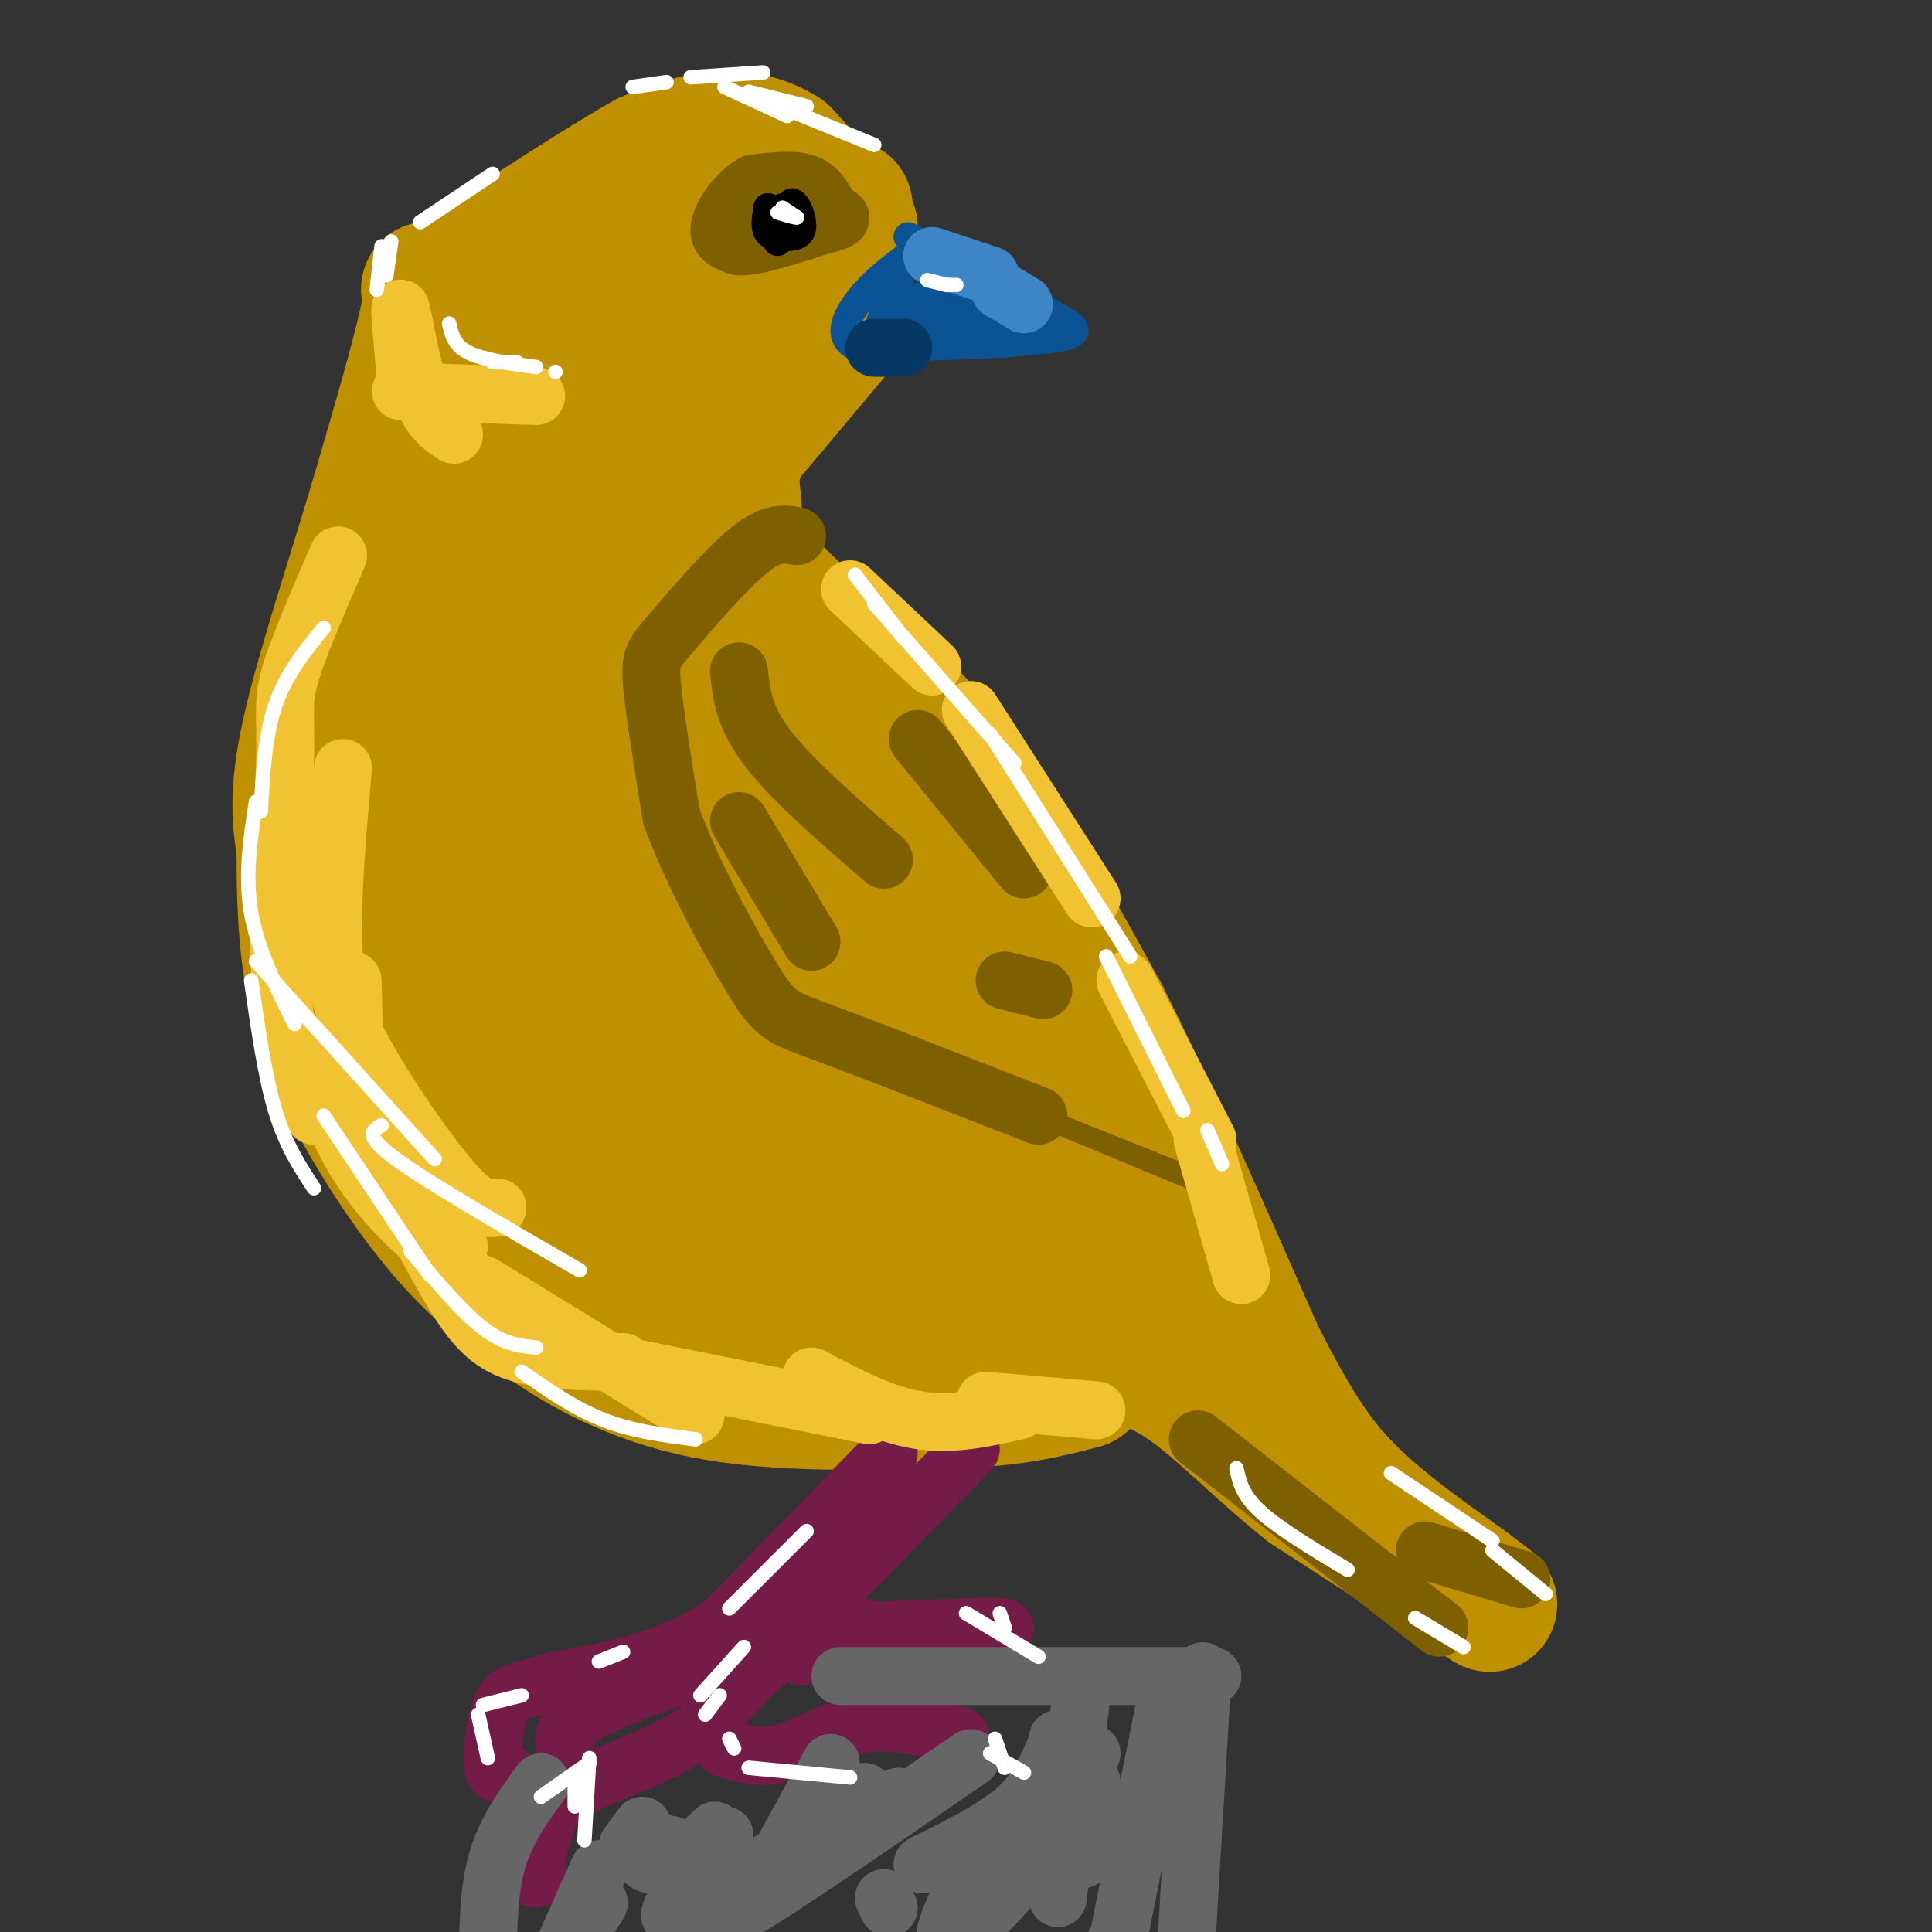 <svg viewBox='0 0 400 400' version='1.1' xmlns='http://www.w3.org/2000/svg' xmlns:xlink='http://www.w3.org/1999/xlink'><rect x="0" y="0" width="400" height="400" fill="#333333" stroke="none"/><g fill='none' stroke='#bf9000' stroke-width='28' stroke-linecap='round' stroke-linejoin='round'><path d='M176,47c0.000,0.000 -14.000,-15.000 -14,-15'/><path d='M162,32c-4.933,-3.178 -10.267,-3.622 -15,-3c-4.733,0.622 -8.867,2.311 -13,4'/><path d='M134,33c-9.000,5.000 -25.000,15.500 -41,26'/><path d='M93,59c-6.778,3.111 -3.222,-2.111 -4,4c-0.778,6.111 -5.889,23.556 -11,41'/><path d='M78,104c-4.778,15.978 -11.222,35.422 -14,48c-2.778,12.578 -1.889,18.289 -1,24'/><path d='M63,176c-0.081,8.839 0.215,18.936 2,28c1.785,9.064 5.057,17.094 10,26c4.943,8.906 11.555,18.687 18,26c6.445,7.313 12.722,12.156 19,17'/><path d='M112,273c8.244,5.889 19.356,12.111 34,15c14.644,2.889 32.822,2.444 51,2'/><path d='M197,290c13.000,-0.333 20.000,-2.167 27,-4'/><path d='M175,66c0.000,0.000 -21.000,25.000 -21,25'/><path d='M154,91c-3.631,6.548 -2.208,10.417 -2,14c0.208,3.583 -0.798,6.881 4,13c4.798,6.119 15.399,15.060 26,24'/><path d='M182,142c7.600,7.378 13.600,13.822 21,25c7.400,11.178 16.200,27.089 25,43'/><path d='M228,210c9.500,18.833 20.750,44.417 32,70'/><path d='M260,280c8.400,16.756 13.400,23.644 20,30c6.600,6.356 14.800,12.178 23,18'/><path d='M303,328c5.533,4.222 7.867,5.778 2,2c-5.867,-3.778 -19.933,-12.889 -34,-22'/><path d='M271,308c-10.133,-8.000 -18.467,-17.000 -26,-22c-7.533,-5.000 -14.267,-6.000 -21,-7'/><path d='M224,279c-2.810,0.143 0.667,4.000 7,0c6.333,-4.000 15.524,-15.857 14,-19c-1.524,-3.143 -13.762,2.429 -26,8'/><path d='M219,268c-14.179,1.381 -36.625,0.833 -55,-2c-18.375,-2.833 -32.679,-7.952 -43,-13c-10.321,-5.048 -16.661,-10.024 -23,-15'/><path d='M213,248c-19.133,0.689 -38.267,1.378 -56,-6c-17.733,-7.378 -34.067,-22.822 -42,-31c-7.933,-8.178 -7.467,-9.089 -7,-10'/><path d='M108,201c-3.415,-8.570 -8.454,-24.995 -11,-27c-2.546,-2.005 -2.600,10.411 0,21c2.600,10.589 7.854,19.351 14,28c6.146,8.649 13.185,17.185 16,20c2.815,2.815 1.408,-0.093 0,-3'/><path d='M127,240c-7.557,-4.850 -26.448,-15.475 -35,-22c-8.552,-6.525 -6.764,-8.949 -7,-11c-0.236,-2.051 -2.496,-3.729 -3,-13c-0.504,-9.271 0.748,-26.136 2,-43'/><path d='M84,151c0.845,-11.512 1.958,-18.792 5,-28c3.042,-9.208 8.012,-20.345 13,-29c4.988,-8.655 9.994,-14.827 15,-21'/><path d='M117,73c13.933,-9.622 41.267,-23.178 52,-28c10.733,-4.822 4.867,-0.911 -1,3'/><path d='M168,48c-4.895,3.373 -16.632,10.306 -23,15c-6.368,4.694 -7.368,7.148 -10,13c-2.632,5.852 -6.895,15.100 -8,23c-1.105,7.900 0.947,14.450 3,21'/><path d='M130,120c3.060,10.952 9.208,27.833 25,45c15.792,17.167 41.226,34.619 54,46c12.774,11.381 12.887,16.690 13,22'/><path d='M222,233c2.159,6.595 1.056,12.082 2,14c0.944,1.918 3.933,0.267 -2,-14c-5.933,-14.267 -20.790,-41.149 -30,-57c-9.210,-15.851 -12.774,-20.672 -16,-24c-3.226,-3.328 -6.113,-5.164 -9,-7'/><path d='M167,145c-13.274,-10.881 -41.958,-34.583 -54,-42c-12.042,-7.417 -7.440,1.452 -6,9c1.440,7.548 -0.280,13.774 -2,20'/><path d='M105,132c0.769,11.892 3.691,31.620 7,44c3.309,12.380 7.006,17.410 13,24c5.994,6.590 14.284,14.740 27,22c12.716,7.260 29.858,13.630 47,20'/><path d='M199,242c8.532,3.125 6.364,0.937 6,0c-0.364,-0.937 1.078,-0.622 1,-4c-0.078,-3.378 -1.675,-10.448 0,-13c1.675,-2.552 6.621,-0.586 -6,-11c-12.621,-10.414 -42.811,-33.207 -73,-56'/><path d='M127,158c-14.022,-11.675 -12.577,-12.862 -13,-19c-0.423,-6.138 -2.716,-17.228 -3,-16c-0.284,1.228 1.439,14.772 7,28c5.561,13.228 14.959,26.138 23,37c8.041,10.862 14.726,19.675 20,25c5.274,5.325 9.137,7.163 13,9'/><path d='M174,222c6.333,3.500 15.667,7.750 25,12'/></g>
<g fill='none' stroke='#7f6000' stroke-width='12' stroke-linecap='round' stroke-linejoin='round'><path d='M165,111c-2.560,-0.488 -5.119,-0.976 -10,3c-4.881,3.976 -12.083,12.417 -16,17c-3.917,4.583 -4.548,5.310 -4,11c0.548,5.690 2.274,16.345 4,27'/><path d='M139,169c4.095,11.417 12.333,26.458 17,34c4.667,7.542 5.762,7.583 15,11c9.238,3.417 26.619,10.208 44,17'/></g>
<g fill='none' stroke='#7f6000' stroke-width='3' stroke-linecap='round' stroke-linejoin='round'><path d='M199,224c0.000,0.000 45.000,18.000 45,18'/><path d='M206,228c0.000,0.000 41.000,17.000 41,17'/></g>
<g fill='none' stroke='#7f6000' stroke-width='12' stroke-linecap='round' stroke-linejoin='round'><path d='M153,139c0.500,4.750 1.000,9.500 6,16c5.000,6.500 14.500,14.750 24,23'/><path d='M153,170c0.000,0.000 15.000,25.000 15,25'/><path d='M208,203c0.000,0.000 8.000,2.000 8,2'/><path d='M190,153c0.000,0.000 22.000,27.000 22,27'/><path d='M248,298c0.000,0.000 50.000,39.000 50,39'/><path d='M295,321c0.000,0.000 20.000,6.000 20,6'/><path d='M172,44c-1.167,-2.500 -2.333,-5.000 -5,-6c-2.667,-1.000 -6.833,-0.500 -11,0'/><path d='M156,38c-3.444,1.822 -6.556,6.378 -7,9c-0.444,2.622 1.778,3.311 4,4'/><path d='M153,51c2.833,0.167 7.917,-1.417 13,-3'/><path d='M166,48c1.333,-0.500 -1.833,-0.250 -5,0'/><path d='M167,43c3.333,0.667 6.667,1.333 7,2c0.333,0.667 -2.333,1.333 -5,2'/><path d='M169,47c-1.333,0.500 -2.167,0.750 -3,1'/></g>
<g fill='none' stroke='#000000' stroke-width='6' stroke-linecap='round' stroke-linejoin='round'><path d='M162,43c-1.083,2.333 -2.167,4.667 -2,5c0.167,0.333 1.583,-1.333 3,-3'/><path d='M163,45c-0.111,0.200 -1.889,2.200 -2,2c-0.111,-0.200 1.444,-2.600 3,-5'/><path d='M164,42c1.035,0.238 2.123,3.332 2,5c-0.123,1.668 -1.456,1.911 -3,2c-1.544,0.089 -3.298,0.026 -4,-1c-0.702,-1.026 -0.351,-3.013 0,-5'/><path d='M159,43c0.333,0.333 1.167,3.667 2,7'/></g>
<g fill='none' stroke='#0b5394' stroke-width='6' stroke-linecap='round' stroke-linejoin='round'><path d='M188,49c0.000,0.000 26.000,14.000 26,14'/><path d='M214,63c6.444,3.422 9.556,4.978 8,6c-1.556,1.022 -7.778,1.511 -14,2'/><path d='M208,71c-7.333,0.500 -18.667,0.750 -30,1'/><path d='M178,72c-5.111,-1.667 -2.889,-6.333 0,-10c2.889,-3.667 6.444,-6.333 10,-9'/><path d='M188,53c-0.222,2.244 -5.778,12.356 -6,15c-0.222,2.644 4.889,-2.178 10,-7'/><path d='M192,61c0.464,-0.405 -3.375,2.083 -2,2c1.375,-0.083 7.964,-2.738 9,-3c1.036,-0.262 -3.482,1.869 -8,4'/><path d='M191,64c3.600,1.822 16.600,4.378 19,5c2.400,0.622 -5.800,-0.689 -14,-2'/><path d='M196,67c2.844,-0.711 16.956,-1.489 19,-1c2.044,0.489 -7.978,2.244 -18,4'/><path d='M197,70c-6.012,1.310 -12.042,2.583 -9,1c3.042,-1.583 15.155,-6.024 16,-8c0.845,-1.976 -9.577,-1.488 -20,-1'/><path d='M184,62c-0.933,-0.156 6.733,-0.044 10,-1c3.267,-0.956 2.133,-2.978 1,-5'/><path d='M195,56c-0.167,0.333 -1.083,3.667 -2,7'/></g>
<g fill='none' stroke='#741b47' stroke-width='12' stroke-linecap='round' stroke-linejoin='round'><path d='M201,300c0.000,0.000 -34.000,35.000 -34,35'/><path d='M167,335c-9.333,9.667 -15.667,16.333 -22,23'/><path d='M145,358c-8.667,5.889 -19.333,9.111 -25,12c-5.667,2.889 -6.333,5.444 -7,8'/><path d='M113,378c-1.500,3.167 -1.750,7.083 -2,11'/><path d='M150,362c3.711,1.133 7.422,2.267 12,1c4.578,-1.267 10.022,-4.933 16,-6c5.978,-1.067 12.489,0.467 19,2'/><path d='M197,359c3.167,0.500 1.583,0.750 0,1'/><path d='M156,346c3.917,-2.750 7.833,-5.500 15,-7c7.167,-1.500 17.583,-1.750 28,-2'/><path d='M199,337c6.167,-0.333 7.583,-0.167 9,0'/><path d='M184,301c0.000,0.000 -34.000,35.000 -34,35'/><path d='M150,336c-11.500,7.833 -23.250,9.917 -35,12'/><path d='M115,348c-7.750,2.298 -9.625,2.042 -11,5c-1.375,2.958 -2.250,9.131 -2,12c0.250,2.869 1.625,2.435 3,2'/><path d='M105,367c0.500,0.333 0.250,0.167 0,0'/><path d='M117,362c-0.417,-2.083 -0.833,-4.167 4,-7c4.833,-2.833 14.917,-6.417 25,-10'/><path d='M179,337c0.000,0.000 -13.000,6.000 -13,6'/></g>
<g fill='none' stroke='#666666' stroke-width='12' stroke-linecap='round' stroke-linejoin='round'><path d='M174,347c0.000,0.000 77.000,0.000 77,0'/><path d='M249,346c0.000,0.000 -4.000,67.000 -4,67'/><path d='M241,354c0.000,0.000 -11.000,55.000 -11,55'/><path d='M231,402c0.000,0.000 0.000,0.000 0,0'/><path d='M224,350c0.000,0.000 -5.000,43.000 -5,43'/><path d='M216,368c0.000,6.500 0.000,13.000 0,14c0.000,1.000 0.000,-3.500 0,-8'/><path d='M219,360c-0.167,7.500 -0.333,15.000 0,17c0.333,2.000 1.167,-1.500 2,-5'/><path d='M226,369c0.000,0.000 -2.000,16.000 -2,16'/><path d='M226,363c-3.400,7.444 -6.800,14.889 -13,23c-6.200,8.111 -15.200,16.889 -17,16c-1.800,-0.889 3.600,-11.444 9,-22'/><path d='M218,363c-1.750,4.083 -3.500,8.167 -8,12c-4.500,3.833 -11.750,7.417 -19,11'/><path d='M201,364c-23.167,15.917 -46.333,31.833 -50,33c-3.667,1.167 12.167,-12.417 28,-26'/><path d='M186,372c-9.667,6.333 -19.333,12.667 -25,15c-5.667,2.333 -7.333,0.667 -9,-1'/><path d='M160,385c-9.667,6.417 -19.333,12.833 -21,12c-1.667,-0.833 4.667,-8.917 11,-17'/><path d='M148,379c-2.750,2.750 -5.500,5.500 -7,6c-1.500,0.500 -1.750,-1.250 -2,-3'/><path d='M136,381c0.000,0.000 -2.000,-1.000 -2,-1'/><path d='M133,378c0.000,0.000 -3.000,4.000 -3,4'/><path d='M112,369c-3.583,4.917 -7.167,9.833 -9,16c-1.833,6.167 -1.917,13.583 -2,21'/><path d='M124,387c0.000,0.000 -8.000,18.000 -8,18'/><path d='M117,405c0.000,0.000 7.000,-11.000 7,-11'/><path d='M135,382c-1.167,2.000 -2.333,4.000 0,4c2.333,0.000 8.167,-2.000 14,-4'/><path d='M172,365c0.000,0.000 -12.000,22.000 -12,22'/><path d='M183,393c0.000,0.000 1.000,2.000 1,2'/></g>
<g fill='none' stroke='#f1c232' stroke-width='12' stroke-linecap='round' stroke-linejoin='round'><path d='M70,115c-4.185,9.631 -8.369,19.262 -10,25c-1.631,5.738 -0.708,7.583 -1,18c-0.292,10.417 -1.798,29.405 -1,43c0.798,13.595 3.899,21.798 7,30'/><path d='M71,159c-1.155,13.244 -2.310,26.488 -2,36c0.310,9.512 2.083,15.292 7,24c4.917,8.708 12.976,20.345 18,26c5.024,5.655 7.012,5.327 9,5'/><path d='M73,203c0.222,9.089 0.444,18.178 2,26c1.556,7.822 4.444,14.378 8,19c3.556,4.622 7.778,7.311 12,10'/><path d='M80,242c4.956,9.689 9.911,19.378 14,26c4.089,6.622 7.311,10.178 13,12c5.689,1.822 13.844,1.911 22,2'/><path d='M100,266c0.000,0.000 44.000,27.000 44,27'/><path d='M68,219c-0.733,1.978 -1.467,3.956 0,9c1.467,5.044 5.133,13.156 12,21c6.867,7.844 16.933,15.422 27,23'/><path d='M111,82c0.000,0.000 -28.000,-1.000 -28,-1'/><path d='M84,78c-0.711,-7.600 -1.422,-15.200 -1,-14c0.422,1.200 1.978,11.200 4,17c2.022,5.800 4.511,7.400 7,9'/><path d='M227,292c0.000,0.000 -23.000,-2.000 -23,-2'/><path d='M211,292c-6.917,1.583 -13.833,3.167 -21,2c-7.167,-1.167 -14.583,-5.083 -22,-9'/><path d='M180,293c0.000,0.000 -55.000,-11.000 -55,-11'/><path d='M176,122c0.000,0.000 17.000,16.000 17,16'/><path d='M201,147c0.000,0.000 25.000,39.000 25,39'/><path d='M233,203c0.000,0.000 17.000,33.000 17,33'/><path d='M249,236c0.000,0.000 8.000,28.000 8,28'/></g>
<g fill='none' stroke='#3d85c6' stroke-width='12' stroke-linecap='round' stroke-linejoin='round'><path d='M193,53c0.000,0.000 12.000,4.000 12,4'/><path d='M207,60c0.000,0.000 5.000,3.000 5,3'/></g>
<g fill='none' stroke='#073763' stroke-width='12' stroke-linecap='round' stroke-linejoin='round'><path d='M181,72c0.000,0.000 6.000,0.000 6,0'/></g>
<g fill='none' stroke='#ffffff' stroke-width='3' stroke-linecap='round' stroke-linejoin='round'><path d='M162,43c0.000,0.000 3.000,2.000 3,2'/><path d='M165,45c-0.167,0.167 -2.083,-0.417 -4,-1'/><path d='M192,58c0.000,0.000 4.000,1.000 4,1'/><path d='M198,59c0.000,0.000 0.000,0.000 0,0'/><path d='M197,59c0.000,0.000 -1.000,0.000 -1,0'/><path d='M177,119c0.000,0.000 10.000,13.000 10,13'/><path d='M181,125c0.000,0.000 29.000,33.000 29,33'/><path d='M205,152c0.000,0.000 29.000,46.000 29,46'/><path d='M229,198c0.000,0.000 16.000,32.000 16,32'/><path d='M250,234c0.000,0.000 3.000,7.000 3,7'/><path d='M131,18c0.000,0.000 7.000,-1.000 7,-1'/><path d='M158,15c0.000,0.000 -15.000,1.000 -15,1'/><path d='M150,18c0.000,0.000 13.000,6.000 13,6'/><path d='M159,21c0.000,0.000 22.000,9.000 22,9'/><path d='M155,19c0.000,0.000 12.000,3.000 12,3'/><path d='M67,130c-3.917,4.833 -7.833,9.667 -10,16c-2.167,6.333 -2.583,14.167 -3,22'/><path d='M53,166c-1.167,7.667 -2.333,15.333 -1,23c1.333,7.667 5.167,15.333 9,23'/><path d='M52,203c1.417,9.917 2.833,19.833 5,27c2.167,7.167 5.083,11.583 8,16'/><path d='M67,231c0.000,0.000 22.000,33.000 22,33'/><path d='M85,259c5.333,6.333 10.667,12.667 15,16c4.333,3.333 7.667,3.667 11,4'/><path d='M108,284c5.500,3.833 11.000,7.667 17,10c6.000,2.333 12.500,3.167 19,4'/><path d='M79,233c-1.917,1.000 -3.833,2.000 3,7c6.833,5.000 22.417,14.000 38,23'/><path d='M53,199c0.000,0.000 37.000,41.000 37,41'/><path d='M256,304c0.583,2.750 1.167,5.500 5,9c3.833,3.500 10.917,7.750 18,12'/><path d='M293,335c0.000,0.000 10.000,6.000 10,6'/><path d='M288,305c0.000,0.000 21.000,14.000 21,14'/><path d='M309,321c0.000,0.000 11.000,9.000 11,9'/><path d='M167,317c0.000,0.000 -16.000,16.000 -16,16'/><path d='M129,342c0.000,0.000 -5.000,2.000 -5,2'/><path d='M108,351c0.000,0.000 -8.000,2.000 -8,2'/><path d='M99,355c0.000,0.000 2.000,9.000 2,9'/><path d='M119,367c0.000,0.000 0.000,7.000 0,7'/><path d='M122,364c0.000,0.000 -1.000,17.000 -1,17'/><path d='M151,360c0.000,0.000 1.000,2.000 1,2'/><path d='M155,366c0.000,0.000 21.000,2.000 21,2'/><path d='M206,360c0.000,0.000 2.000,6.000 2,6'/><path d='M205,363c0.000,0.000 7.000,4.000 7,4'/><path d='M154,341c0.000,0.000 -9.000,10.000 -9,10'/><path d='M149,351c0.000,0.000 -3.000,4.000 -3,4'/><path d='M122,365c0.000,0.000 -10.000,7.000 -10,7'/><path d='M207,334c0.000,0.000 1.000,3.000 1,3'/><path d='M215,343c0.000,0.000 -15.000,-9.000 -15,-9'/><path d='M93,67c0.500,2.250 1.000,4.500 4,6c3.000,1.500 8.500,2.250 14,3'/><path d='M115,77c0.000,0.000 0.000,0.000 0,0'/><path d='M107,75c0.000,0.000 -5.000,0.000 -5,0'/><path d='M102,36c0.000,0.000 -15.000,10.000 -15,10'/><path d='M81,50c0.000,0.000 -1.000,7.000 -1,7'/><path d='M79,51c0.000,0.000 -1.000,9.000 -1,9'/></g>
</svg>